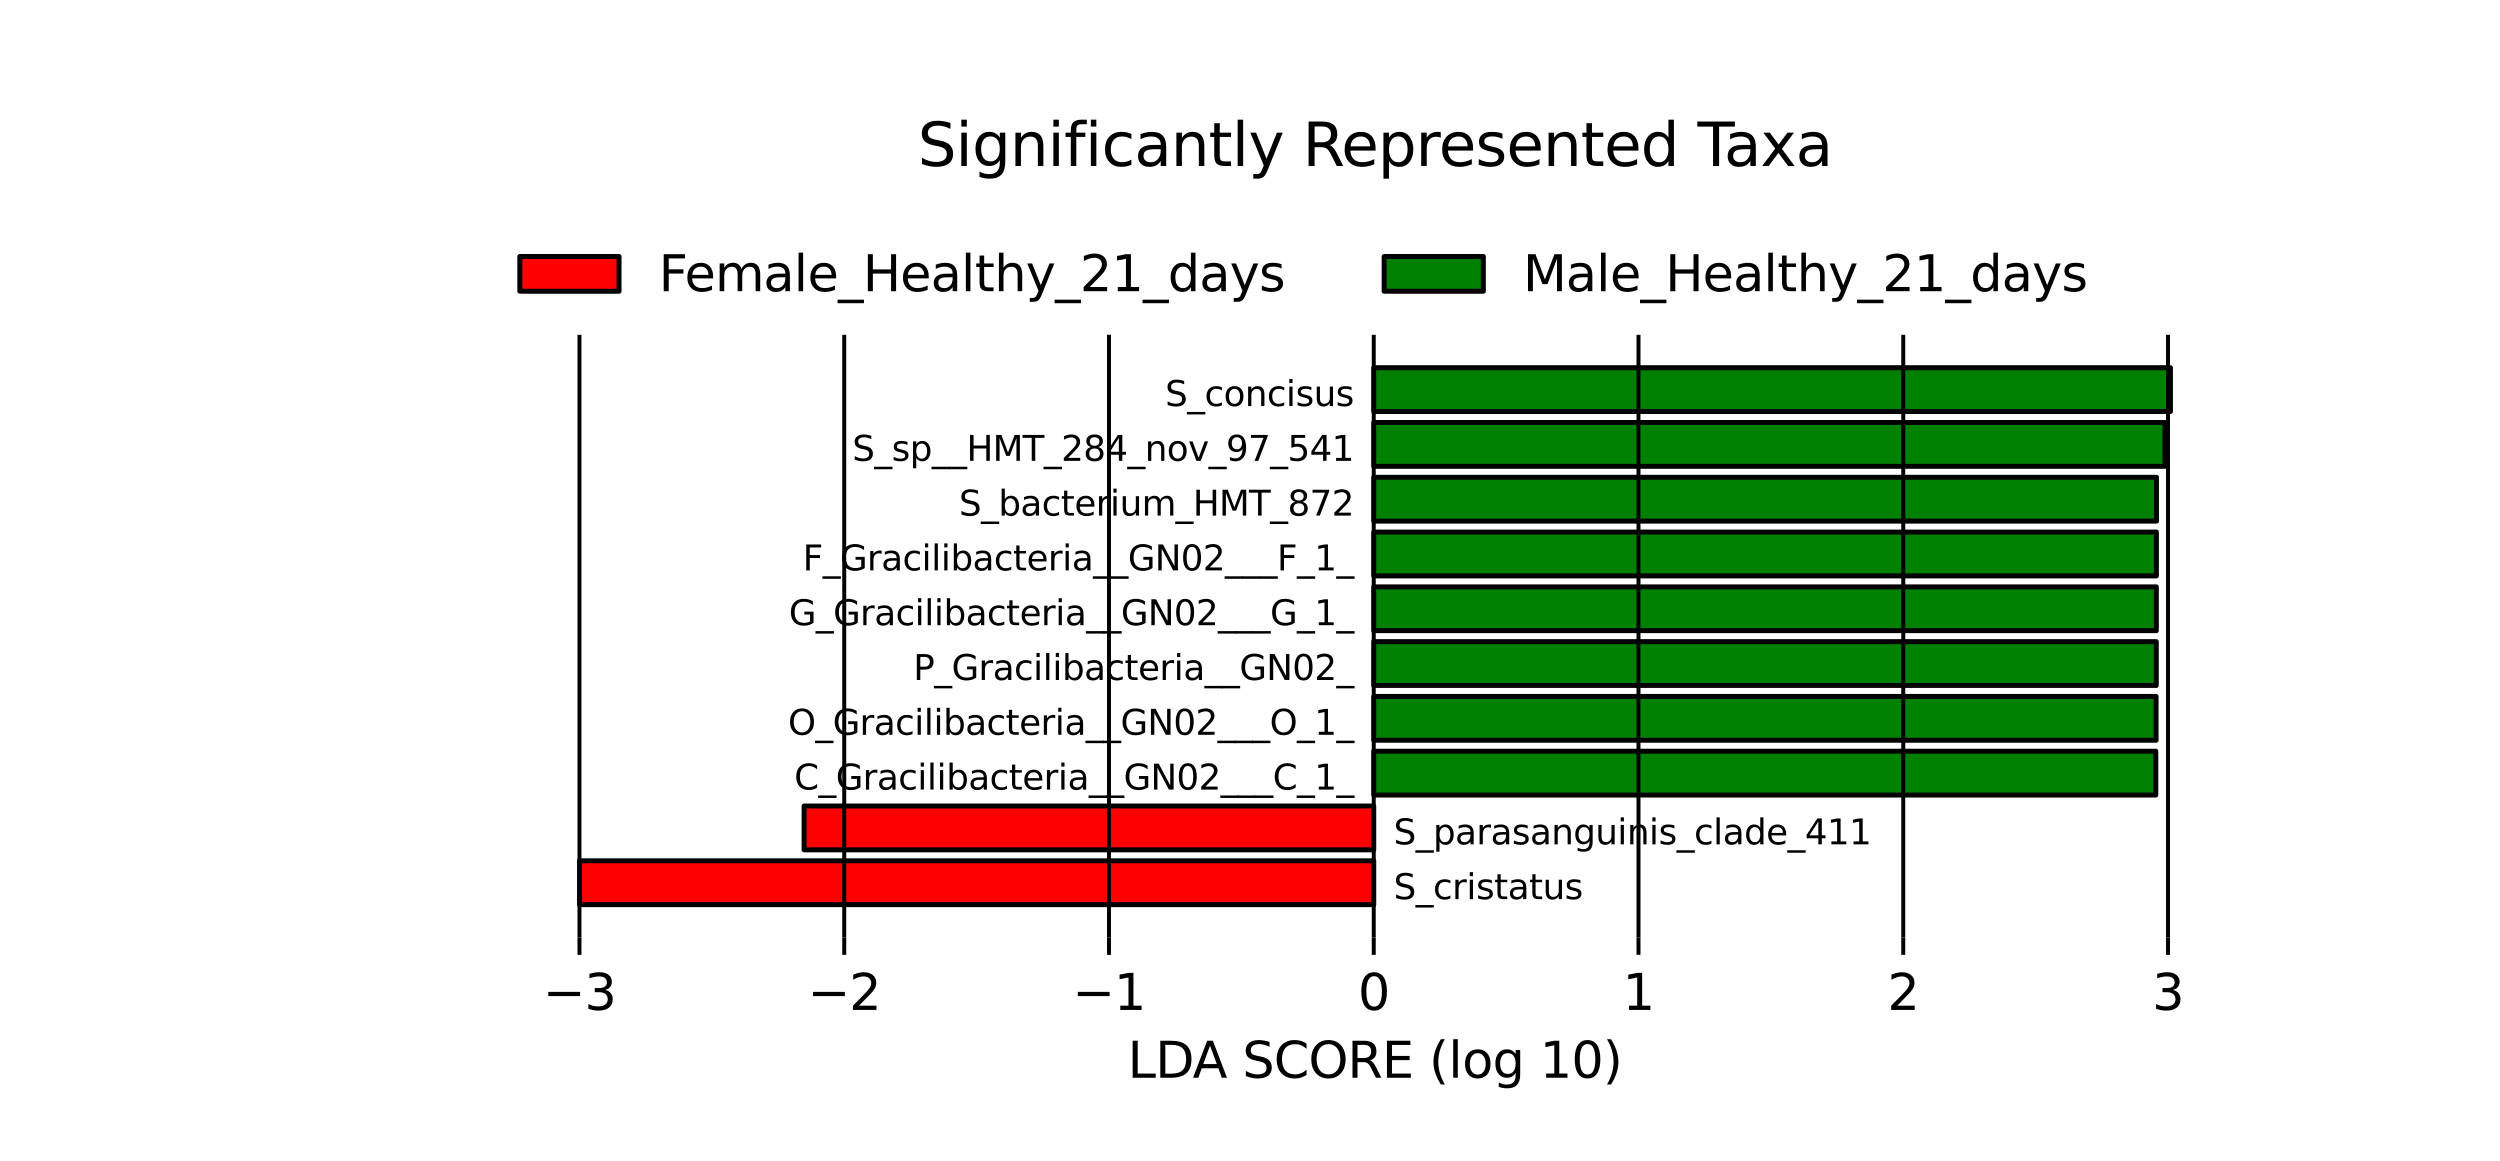 <?xml version="1.0" encoding="utf-8" standalone="no"?>
<!DOCTYPE svg PUBLIC "-//W3C//DTD SVG 1.1//EN"
  "http://www.w3.org/Graphics/SVG/1.1/DTD/svg11.dtd">
<svg xmlns:xlink="http://www.w3.org/1999/xlink" width="504pt" height="234pt" viewBox="0 0 504 234" xmlns="http://www.w3.org/2000/svg" version="1.1">
 <defs>
  <style type="text/css">*{stroke-linejoin: round; stroke-linecap: butt}</style>
 </defs>
 <g id="figure_1">
  <g id="patch_1">
   <path d="M 0 234 
L 504 234 
L 504 0 
L 0 0 
z
" style="fill: #ffffff"/>
  </g>
  <g id="axes_1">
   <g id="patch_2">
    <path d="M 276.947 182.373 
L 116.836 182.373 
L 116.836 173.536 
L 276.947 173.536 
z
" clip-path="url(#pf414621452)" style="fill: #ff0000; stroke: #000000; stroke-linejoin: miter"/>
   </g>
   <g id="patch_3">
    <path d="M 276.947 171.327 
L 162.106 171.327 
L 162.106 162.491 
L 276.947 162.491 
z
" clip-path="url(#pf414621452)" style="fill: #ff0000; stroke: #000000; stroke-linejoin: miter"/>
   </g>
   <g id="patch_4">
    <path d="M 276.947 160.282 
L 434.612 160.282 
L 434.612 151.445 
L 276.947 151.445 
z
" clip-path="url(#pf414621452)" style="fill: #008000; stroke: #000000; stroke-linejoin: miter"/>
   </g>
   <g id="patch_5">
    <path d="M 276.947 149.236 
L 434.666 149.236 
L 434.666 140.4 
L 276.947 140.4 
z
" clip-path="url(#pf414621452)" style="fill: #008000; stroke: #000000; stroke-linejoin: miter"/>
   </g>
   <g id="patch_6">
    <path d="M 276.947 138.191 
L 434.705 138.191 
L 434.705 129.355 
L 276.947 129.355 
z
" clip-path="url(#pf414621452)" style="fill: #008000; stroke: #000000; stroke-linejoin: miter"/>
   </g>
   <g id="patch_7">
    <path d="M 276.947 127.145 
L 434.714 127.145 
L 434.714 118.309 
L 276.947 118.309 
z
" clip-path="url(#pf414621452)" style="fill: #008000; stroke: #000000; stroke-linejoin: miter"/>
   </g>
   <g id="patch_8">
    <path d="M 276.947 116.1 
L 434.733 116.1 
L 434.733 107.264 
L 276.947 107.264 
z
" clip-path="url(#pf414621452)" style="fill: #008000; stroke: #000000; stroke-linejoin: miter"/>
   </g>
   <g id="patch_9">
    <path d="M 276.947 105.055 
L 434.749 105.055 
L 434.749 96.218 
L 276.947 96.218 
z
" clip-path="url(#pf414621452)" style="fill: #008000; stroke: #000000; stroke-linejoin: miter"/>
   </g>
   <g id="patch_10">
    <path d="M 276.947 94.009 
L 436.458 94.009 
L 436.458 85.173 
L 276.947 85.173 
z
" clip-path="url(#pf414621452)" style="fill: #008000; stroke: #000000; stroke-linejoin: miter"/>
   </g>
   <g id="patch_11">
    <path d="M 276.947 82.964 
L 437.564 82.964 
L 437.564 74.127 
L 276.947 74.127 
z
" clip-path="url(#pf414621452)" style="fill: #008000; stroke: #000000; stroke-linejoin: miter"/>
   </g>
   <g id="matplotlib.axis_1">
    <g id="xtick_1">
     <g id="line2d_1">
      <path d="M 116.823 189 
L 116.823 67.5 
" clip-path="url(#pf414621452)" style="fill: none; stroke: #000000; stroke-width: 0.8; stroke-linecap: square"/>
     </g>
     <g id="line2d_2">
      <defs>
       <path id="mece5813547" d="M 0 0 
L 0 3.5 
" style="stroke: #000000; stroke-width: 0.8"/>
      </defs>
      <g>
       <use xlink:href="#mece5813547" x="116.823" y="189" style="stroke: #000000; stroke-width: 0.8"/>
      </g>
     </g>
     <g id="text_1">
      <!-- −3 -->
      <g transform="translate(109.452 203.598) scale(0.1 -0.1)">
       <defs>
        <path id="DejaVuSans-2212" d="M 678 2272 
L 4684 2272 
L 4684 1741 
L 678 1741 
L 678 2272 
z
" transform="scale(0.016)"/>
        <path id="DejaVuSans-33" d="M 2597 2516 
Q 3050 2419 3304 2112 
Q 3559 1806 3559 1356 
Q 3559 666 3084 287 
Q 2609 -91 1734 -91 
Q 1441 -91 1130 -33 
Q 819 25 488 141 
L 488 750 
Q 750 597 1062 519 
Q 1375 441 1716 441 
Q 2309 441 2620 675 
Q 2931 909 2931 1356 
Q 2931 1769 2642 2001 
Q 2353 2234 1838 2234 
L 1294 2234 
L 1294 2753 
L 1863 2753 
Q 2328 2753 2575 2939 
Q 2822 3125 2822 3475 
Q 2822 3834 2567 4026 
Q 2313 4219 1838 4219 
Q 1578 4219 1281 4162 
Q 984 4106 628 3988 
L 628 4550 
Q 988 4650 1302 4700 
Q 1616 4750 1894 4750 
Q 2613 4750 3031 4423 
Q 3450 4097 3450 3541 
Q 3450 3153 3228 2886 
Q 3006 2619 2597 2516 
z
" transform="scale(0.016)"/>
       </defs>
       <use xlink:href="#DejaVuSans-2212"/>
       <use xlink:href="#DejaVuSans-33" transform="translate(83.789 0)"/>
      </g>
     </g>
    </g>
    <g id="xtick_2">
     <g id="line2d_3">
      <path d="M 170.198 189 
L 170.198 67.5 
" clip-path="url(#pf414621452)" style="fill: none; stroke: #000000; stroke-width: 0.8; stroke-linecap: square"/>
     </g>
     <g id="line2d_4">
      <g>
       <use xlink:href="#mece5813547" x="170.198" y="189" style="stroke: #000000; stroke-width: 0.8"/>
      </g>
     </g>
     <g id="text_2">
      <!-- −2 -->
      <g transform="translate(162.827 203.598) scale(0.1 -0.1)">
       <defs>
        <path id="DejaVuSans-32" d="M 1228 531 
L 3431 531 
L 3431 0 
L 469 0 
L 469 531 
Q 828 903 1448 1529 
Q 2069 2156 2228 2338 
Q 2531 2678 2651 2914 
Q 2772 3150 2772 3378 
Q 2772 3750 2511 3984 
Q 2250 4219 1831 4219 
Q 1534 4219 1204 4116 
Q 875 4013 500 3803 
L 500 4441 
Q 881 4594 1212 4672 
Q 1544 4750 1819 4750 
Q 2544 4750 2975 4387 
Q 3406 4025 3406 3419 
Q 3406 3131 3298 2873 
Q 3191 2616 2906 2266 
Q 2828 2175 2409 1742 
Q 1991 1309 1228 531 
z
" transform="scale(0.016)"/>
       </defs>
       <use xlink:href="#DejaVuSans-2212"/>
       <use xlink:href="#DejaVuSans-32" transform="translate(83.789 0)"/>
      </g>
     </g>
    </g>
    <g id="xtick_3">
     <g id="line2d_5">
      <path d="M 223.572 189 
L 223.572 67.5 
" clip-path="url(#pf414621452)" style="fill: none; stroke: #000000; stroke-width: 0.8; stroke-linecap: square"/>
     </g>
     <g id="line2d_6">
      <g>
       <use xlink:href="#mece5813547" x="223.572" y="189" style="stroke: #000000; stroke-width: 0.8"/>
      </g>
     </g>
     <g id="text_3">
      <!-- −1 -->
      <g transform="translate(216.201 203.598) scale(0.1 -0.1)">
       <defs>
        <path id="DejaVuSans-31" d="M 794 531 
L 1825 531 
L 1825 4091 
L 703 3866 
L 703 4441 
L 1819 4666 
L 2450 4666 
L 2450 531 
L 3481 531 
L 3481 0 
L 794 0 
L 794 531 
z
" transform="scale(0.016)"/>
       </defs>
       <use xlink:href="#DejaVuSans-2212"/>
       <use xlink:href="#DejaVuSans-31" transform="translate(83.789 0)"/>
      </g>
     </g>
    </g>
    <g id="xtick_4">
     <g id="line2d_7">
      <path d="M 276.947 189 
L 276.947 67.5 
" clip-path="url(#pf414621452)" style="fill: none; stroke: #000000; stroke-width: 0.8; stroke-linecap: square"/>
     </g>
     <g id="line2d_8">
      <g>
       <use xlink:href="#mece5813547" x="276.947" y="189" style="stroke: #000000; stroke-width: 0.8"/>
      </g>
     </g>
     <g id="text_4">
      <!-- 0 -->
      <g transform="translate(273.765 203.598) scale(0.1 -0.1)">
       <defs>
        <path id="DejaVuSans-30" d="M 2034 4250 
Q 1547 4250 1301 3770 
Q 1056 3291 1056 2328 
Q 1056 1369 1301 889 
Q 1547 409 2034 409 
Q 2525 409 2770 889 
Q 3016 1369 3016 2328 
Q 3016 3291 2770 3770 
Q 2525 4250 2034 4250 
z
M 2034 4750 
Q 2819 4750 3233 4129 
Q 3647 3509 3647 2328 
Q 3647 1150 3233 529 
Q 2819 -91 2034 -91 
Q 1250 -91 836 529 
Q 422 1150 422 2328 
Q 422 3509 836 4129 
Q 1250 4750 2034 4750 
z
" transform="scale(0.016)"/>
       </defs>
       <use xlink:href="#DejaVuSans-30"/>
      </g>
     </g>
    </g>
    <g id="xtick_5">
     <g id="line2d_9">
      <path d="M 330.321 189 
L 330.321 67.5 
" clip-path="url(#pf414621452)" style="fill: none; stroke: #000000; stroke-width: 0.8; stroke-linecap: square"/>
     </g>
     <g id="line2d_10">
      <g>
       <use xlink:href="#mece5813547" x="330.321" y="189" style="stroke: #000000; stroke-width: 0.8"/>
      </g>
     </g>
     <g id="text_5">
      <!-- 1 -->
      <g transform="translate(327.14 203.598) scale(0.1 -0.1)">
       <use xlink:href="#DejaVuSans-31"/>
      </g>
     </g>
    </g>
    <g id="xtick_6">
     <g id="line2d_11">
      <path d="M 383.696 189 
L 383.696 67.5 
" clip-path="url(#pf414621452)" style="fill: none; stroke: #000000; stroke-width: 0.8; stroke-linecap: square"/>
     </g>
     <g id="line2d_12">
      <g>
       <use xlink:href="#mece5813547" x="383.696" y="189" style="stroke: #000000; stroke-width: 0.8"/>
      </g>
     </g>
     <g id="text_6">
      <!-- 2 -->
      <g transform="translate(380.515 203.598) scale(0.1 -0.1)">
       <use xlink:href="#DejaVuSans-32"/>
      </g>
     </g>
    </g>
    <g id="xtick_7">
     <g id="line2d_13">
      <path d="M 437.07 189 
L 437.07 67.5 
" clip-path="url(#pf414621452)" style="fill: none; stroke: #000000; stroke-width: 0.8; stroke-linecap: square"/>
     </g>
     <g id="line2d_14">
      <g>
       <use xlink:href="#mece5813547" x="437.07" y="189" style="stroke: #000000; stroke-width: 0.8"/>
      </g>
     </g>
     <g id="text_7">
      <!-- 3 -->
      <g transform="translate(433.889 203.598) scale(0.1 -0.1)">
       <use xlink:href="#DejaVuSans-33"/>
      </g>
     </g>
    </g>
    <g id="text_8">
     <!-- LDA SCORE (log 10) -->
     <g transform="translate(227.342 217.277) scale(0.1 -0.1)">
      <defs>
       <path id="DejaVuSans-4c" d="M 628 4666 
L 1259 4666 
L 1259 531 
L 3531 531 
L 3531 0 
L 628 0 
L 628 4666 
z
" transform="scale(0.016)"/>
       <path id="DejaVuSans-44" d="M 1259 4147 
L 1259 519 
L 2022 519 
Q 2988 519 3436 956 
Q 3884 1394 3884 2338 
Q 3884 3275 3436 3711 
Q 2988 4147 2022 4147 
L 1259 4147 
z
M 628 4666 
L 1925 4666 
Q 3281 4666 3915 4102 
Q 4550 3538 4550 2338 
Q 4550 1131 3912 565 
Q 3275 0 1925 0 
L 628 0 
L 628 4666 
z
" transform="scale(0.016)"/>
       <path id="DejaVuSans-41" d="M 2188 4044 
L 1331 1722 
L 3047 1722 
L 2188 4044 
z
M 1831 4666 
L 2547 4666 
L 4325 0 
L 3669 0 
L 3244 1197 
L 1141 1197 
L 716 0 
L 50 0 
L 1831 4666 
z
" transform="scale(0.016)"/>
       <path id="DejaVuSans-20" transform="scale(0.016)"/>
       <path id="DejaVuSans-53" d="M 3425 4513 
L 3425 3897 
Q 3066 4069 2747 4153 
Q 2428 4238 2131 4238 
Q 1616 4238 1336 4038 
Q 1056 3838 1056 3469 
Q 1056 3159 1242 3001 
Q 1428 2844 1947 2747 
L 2328 2669 
Q 3034 2534 3370 2195 
Q 3706 1856 3706 1288 
Q 3706 609 3251 259 
Q 2797 -91 1919 -91 
Q 1588 -91 1214 -16 
Q 841 59 441 206 
L 441 856 
Q 825 641 1194 531 
Q 1563 422 1919 422 
Q 2459 422 2753 634 
Q 3047 847 3047 1241 
Q 3047 1584 2836 1778 
Q 2625 1972 2144 2069 
L 1759 2144 
Q 1053 2284 737 2584 
Q 422 2884 422 3419 
Q 422 4038 858 4394 
Q 1294 4750 2059 4750 
Q 2388 4750 2728 4690 
Q 3069 4631 3425 4513 
z
" transform="scale(0.016)"/>
       <path id="DejaVuSans-43" d="M 4122 4306 
L 4122 3641 
Q 3803 3938 3442 4084 
Q 3081 4231 2675 4231 
Q 1875 4231 1450 3742 
Q 1025 3253 1025 2328 
Q 1025 1406 1450 917 
Q 1875 428 2675 428 
Q 3081 428 3442 575 
Q 3803 722 4122 1019 
L 4122 359 
Q 3791 134 3420 21 
Q 3050 -91 2638 -91 
Q 1578 -91 968 557 
Q 359 1206 359 2328 
Q 359 3453 968 4101 
Q 1578 4750 2638 4750 
Q 3056 4750 3426 4639 
Q 3797 4528 4122 4306 
z
" transform="scale(0.016)"/>
       <path id="DejaVuSans-4f" d="M 2522 4238 
Q 1834 4238 1429 3725 
Q 1025 3213 1025 2328 
Q 1025 1447 1429 934 
Q 1834 422 2522 422 
Q 3209 422 3611 934 
Q 4013 1447 4013 2328 
Q 4013 3213 3611 3725 
Q 3209 4238 2522 4238 
z
M 2522 4750 
Q 3503 4750 4090 4092 
Q 4678 3434 4678 2328 
Q 4678 1225 4090 567 
Q 3503 -91 2522 -91 
Q 1538 -91 948 565 
Q 359 1222 359 2328 
Q 359 3434 948 4092 
Q 1538 4750 2522 4750 
z
" transform="scale(0.016)"/>
       <path id="DejaVuSans-52" d="M 2841 2188 
Q 3044 2119 3236 1894 
Q 3428 1669 3622 1275 
L 4263 0 
L 3584 0 
L 2988 1197 
Q 2756 1666 2539 1819 
Q 2322 1972 1947 1972 
L 1259 1972 
L 1259 0 
L 628 0 
L 628 4666 
L 2053 4666 
Q 2853 4666 3247 4331 
Q 3641 3997 3641 3322 
Q 3641 2881 3436 2590 
Q 3231 2300 2841 2188 
z
M 1259 4147 
L 1259 2491 
L 2053 2491 
Q 2509 2491 2742 2702 
Q 2975 2913 2975 3322 
Q 2975 3731 2742 3939 
Q 2509 4147 2053 4147 
L 1259 4147 
z
" transform="scale(0.016)"/>
       <path id="DejaVuSans-45" d="M 628 4666 
L 3578 4666 
L 3578 4134 
L 1259 4134 
L 1259 2753 
L 3481 2753 
L 3481 2222 
L 1259 2222 
L 1259 531 
L 3634 531 
L 3634 0 
L 628 0 
L 628 4666 
z
" transform="scale(0.016)"/>
       <path id="DejaVuSans-28" d="M 1984 4856 
Q 1566 4138 1362 3434 
Q 1159 2731 1159 2009 
Q 1159 1288 1364 580 
Q 1569 -128 1984 -844 
L 1484 -844 
Q 1016 -109 783 600 
Q 550 1309 550 2009 
Q 550 2706 781 3412 
Q 1013 4119 1484 4856 
L 1984 4856 
z
" transform="scale(0.016)"/>
       <path id="DejaVuSans-6c" d="M 603 4863 
L 1178 4863 
L 1178 0 
L 603 0 
L 603 4863 
z
" transform="scale(0.016)"/>
       <path id="DejaVuSans-6f" d="M 1959 3097 
Q 1497 3097 1228 2736 
Q 959 2375 959 1747 
Q 959 1119 1226 758 
Q 1494 397 1959 397 
Q 2419 397 2687 759 
Q 2956 1122 2956 1747 
Q 2956 2369 2687 2733 
Q 2419 3097 1959 3097 
z
M 1959 3584 
Q 2709 3584 3137 3096 
Q 3566 2609 3566 1747 
Q 3566 888 3137 398 
Q 2709 -91 1959 -91 
Q 1206 -91 779 398 
Q 353 888 353 1747 
Q 353 2609 779 3096 
Q 1206 3584 1959 3584 
z
" transform="scale(0.016)"/>
       <path id="DejaVuSans-67" d="M 2906 1791 
Q 2906 2416 2648 2759 
Q 2391 3103 1925 3103 
Q 1463 3103 1205 2759 
Q 947 2416 947 1791 
Q 947 1169 1205 825 
Q 1463 481 1925 481 
Q 2391 481 2648 825 
Q 2906 1169 2906 1791 
z
M 3481 434 
Q 3481 -459 3084 -895 
Q 2688 -1331 1869 -1331 
Q 1566 -1331 1297 -1286 
Q 1028 -1241 775 -1147 
L 775 -588 
Q 1028 -725 1275 -790 
Q 1522 -856 1778 -856 
Q 2344 -856 2625 -561 
Q 2906 -266 2906 331 
L 2906 616 
Q 2728 306 2450 153 
Q 2172 0 1784 0 
Q 1141 0 747 490 
Q 353 981 353 1791 
Q 353 2603 747 3093 
Q 1141 3584 1784 3584 
Q 2172 3584 2450 3431 
Q 2728 3278 2906 2969 
L 2906 3500 
L 3481 3500 
L 3481 434 
z
" transform="scale(0.016)"/>
       <path id="DejaVuSans-29" d="M 513 4856 
L 1013 4856 
Q 1481 4119 1714 3412 
Q 1947 2706 1947 2009 
Q 1947 1309 1714 600 
Q 1481 -109 1013 -844 
L 513 -844 
Q 928 -128 1133 580 
Q 1338 1288 1338 2009 
Q 1338 2731 1133 3434 
Q 928 4138 513 4856 
z
" transform="scale(0.016)"/>
      </defs>
      <use xlink:href="#DejaVuSans-4c"/>
      <use xlink:href="#DejaVuSans-44" transform="translate(55.713 0)"/>
      <use xlink:href="#DejaVuSans-41" transform="translate(130.965 0)"/>
      <use xlink:href="#DejaVuSans-20" transform="translate(199.373 0)"/>
      <use xlink:href="#DejaVuSans-53" transform="translate(231.16 0)"/>
      <use xlink:href="#DejaVuSans-43" transform="translate(294.637 0)"/>
      <use xlink:href="#DejaVuSans-4f" transform="translate(364.461 0)"/>
      <use xlink:href="#DejaVuSans-52" transform="translate(443.172 0)"/>
      <use xlink:href="#DejaVuSans-45" transform="translate(512.654 0)"/>
      <use xlink:href="#DejaVuSans-20" transform="translate(575.838 0)"/>
      <use xlink:href="#DejaVuSans-28" transform="translate(607.625 0)"/>
      <use xlink:href="#DejaVuSans-6c" transform="translate(646.639 0)"/>
      <use xlink:href="#DejaVuSans-6f" transform="translate(674.422 0)"/>
      <use xlink:href="#DejaVuSans-67" transform="translate(735.604 0)"/>
      <use xlink:href="#DejaVuSans-20" transform="translate(799.08 0)"/>
      <use xlink:href="#DejaVuSans-31" transform="translate(830.867 0)"/>
      <use xlink:href="#DejaVuSans-30" transform="translate(894.49 0)"/>
      <use xlink:href="#DejaVuSans-29" transform="translate(958.113 0)"/>
     </g>
    </g>
   </g>
   <g id="matplotlib.axis_2"/>
   <g id="text_9">
    <!-- S_cristatus -->
    <g transform="translate(280.962 181.268) scale(0.07 -0.07)">
     <defs>
      <path id="DejaVuSans-5f" d="M 3263 -1063 
L 3263 -1509 
L -63 -1509 
L -63 -1063 
L 3263 -1063 
z
" transform="scale(0.016)"/>
      <path id="DejaVuSans-63" d="M 3122 3366 
L 3122 2828 
Q 2878 2963 2633 3030 
Q 2388 3097 2138 3097 
Q 1578 3097 1268 2742 
Q 959 2388 959 1747 
Q 959 1106 1268 751 
Q 1578 397 2138 397 
Q 2388 397 2633 464 
Q 2878 531 3122 666 
L 3122 134 
Q 2881 22 2623 -34 
Q 2366 -91 2075 -91 
Q 1284 -91 818 406 
Q 353 903 353 1747 
Q 353 2603 823 3093 
Q 1294 3584 2113 3584 
Q 2378 3584 2631 3529 
Q 2884 3475 3122 3366 
z
" transform="scale(0.016)"/>
      <path id="DejaVuSans-72" d="M 2631 2963 
Q 2534 3019 2420 3045 
Q 2306 3072 2169 3072 
Q 1681 3072 1420 2755 
Q 1159 2438 1159 1844 
L 1159 0 
L 581 0 
L 581 3500 
L 1159 3500 
L 1159 2956 
Q 1341 3275 1631 3429 
Q 1922 3584 2338 3584 
Q 2397 3584 2469 3576 
Q 2541 3569 2628 3553 
L 2631 2963 
z
" transform="scale(0.016)"/>
      <path id="DejaVuSans-69" d="M 603 3500 
L 1178 3500 
L 1178 0 
L 603 0 
L 603 3500 
z
M 603 4863 
L 1178 4863 
L 1178 4134 
L 603 4134 
L 603 4863 
z
" transform="scale(0.016)"/>
      <path id="DejaVuSans-73" d="M 2834 3397 
L 2834 2853 
Q 2591 2978 2328 3040 
Q 2066 3103 1784 3103 
Q 1356 3103 1142 2972 
Q 928 2841 928 2578 
Q 928 2378 1081 2264 
Q 1234 2150 1697 2047 
L 1894 2003 
Q 2506 1872 2764 1633 
Q 3022 1394 3022 966 
Q 3022 478 2636 193 
Q 2250 -91 1575 -91 
Q 1294 -91 989 -36 
Q 684 19 347 128 
L 347 722 
Q 666 556 975 473 
Q 1284 391 1588 391 
Q 1994 391 2212 530 
Q 2431 669 2431 922 
Q 2431 1156 2273 1281 
Q 2116 1406 1581 1522 
L 1381 1569 
Q 847 1681 609 1914 
Q 372 2147 372 2553 
Q 372 3047 722 3315 
Q 1072 3584 1716 3584 
Q 2034 3584 2315 3537 
Q 2597 3491 2834 3397 
z
" transform="scale(0.016)"/>
      <path id="DejaVuSans-74" d="M 1172 4494 
L 1172 3500 
L 2356 3500 
L 2356 3053 
L 1172 3053 
L 1172 1153 
Q 1172 725 1289 603 
Q 1406 481 1766 481 
L 2356 481 
L 2356 0 
L 1766 0 
Q 1100 0 847 248 
Q 594 497 594 1153 
L 594 3053 
L 172 3053 
L 172 3500 
L 594 3500 
L 594 4494 
L 1172 4494 
z
" transform="scale(0.016)"/>
      <path id="DejaVuSans-61" d="M 2194 1759 
Q 1497 1759 1228 1600 
Q 959 1441 959 1056 
Q 959 750 1161 570 
Q 1363 391 1709 391 
Q 2188 391 2477 730 
Q 2766 1069 2766 1631 
L 2766 1759 
L 2194 1759 
z
M 3341 1997 
L 3341 0 
L 2766 0 
L 2766 531 
Q 2569 213 2275 61 
Q 1981 -91 1556 -91 
Q 1019 -91 701 211 
Q 384 513 384 1019 
Q 384 1609 779 1909 
Q 1175 2209 1959 2209 
L 2766 2209 
L 2766 2266 
Q 2766 2663 2505 2880 
Q 2244 3097 1772 3097 
Q 1472 3097 1187 3025 
Q 903 2953 641 2809 
L 641 3341 
Q 956 3463 1253 3523 
Q 1550 3584 1831 3584 
Q 2591 3584 2966 3190 
Q 3341 2797 3341 1997 
z
" transform="scale(0.016)"/>
      <path id="DejaVuSans-75" d="M 544 1381 
L 544 3500 
L 1119 3500 
L 1119 1403 
Q 1119 906 1312 657 
Q 1506 409 1894 409 
Q 2359 409 2629 706 
Q 2900 1003 2900 1516 
L 2900 3500 
L 3475 3500 
L 3475 0 
L 2900 0 
L 2900 538 
Q 2691 219 2414 64 
Q 2138 -91 1772 -91 
Q 1169 -91 856 284 
Q 544 659 544 1381 
z
M 1991 3584 
L 1991 3584 
z
" transform="scale(0.016)"/>
     </defs>
     <use xlink:href="#DejaVuSans-53"/>
     <use xlink:href="#DejaVuSans-5f" transform="translate(63.477 0)"/>
     <use xlink:href="#DejaVuSans-63" transform="translate(113.477 0)"/>
     <use xlink:href="#DejaVuSans-72" transform="translate(168.457 0)"/>
     <use xlink:href="#DejaVuSans-69" transform="translate(209.57 0)"/>
     <use xlink:href="#DejaVuSans-73" transform="translate(237.354 0)"/>
     <use xlink:href="#DejaVuSans-74" transform="translate(289.453 0)"/>
     <use xlink:href="#DejaVuSans-61" transform="translate(328.662 0)"/>
     <use xlink:href="#DejaVuSans-74" transform="translate(389.941 0)"/>
     <use xlink:href="#DejaVuSans-75" transform="translate(429.15 0)"/>
     <use xlink:href="#DejaVuSans-73" transform="translate(492.529 0)"/>
    </g>
   </g>
   <g id="text_10">
    <!-- S_parasanguinis_clade_411 -->
    <g transform="translate(280.962 170.223) scale(0.07 -0.07)">
     <defs>
      <path id="DejaVuSans-70" d="M 1159 525 
L 1159 -1331 
L 581 -1331 
L 581 3500 
L 1159 3500 
L 1159 2969 
Q 1341 3281 1617 3432 
Q 1894 3584 2278 3584 
Q 2916 3584 3314 3078 
Q 3713 2572 3713 1747 
Q 3713 922 3314 415 
Q 2916 -91 2278 -91 
Q 1894 -91 1617 61 
Q 1341 213 1159 525 
z
M 3116 1747 
Q 3116 2381 2855 2742 
Q 2594 3103 2138 3103 
Q 1681 3103 1420 2742 
Q 1159 2381 1159 1747 
Q 1159 1113 1420 752 
Q 1681 391 2138 391 
Q 2594 391 2855 752 
Q 3116 1113 3116 1747 
z
" transform="scale(0.016)"/>
      <path id="DejaVuSans-6e" d="M 3513 2113 
L 3513 0 
L 2938 0 
L 2938 2094 
Q 2938 2591 2744 2837 
Q 2550 3084 2163 3084 
Q 1697 3084 1428 2787 
Q 1159 2491 1159 1978 
L 1159 0 
L 581 0 
L 581 3500 
L 1159 3500 
L 1159 2956 
Q 1366 3272 1645 3428 
Q 1925 3584 2291 3584 
Q 2894 3584 3203 3211 
Q 3513 2838 3513 2113 
z
" transform="scale(0.016)"/>
      <path id="DejaVuSans-64" d="M 2906 2969 
L 2906 4863 
L 3481 4863 
L 3481 0 
L 2906 0 
L 2906 525 
Q 2725 213 2448 61 
Q 2172 -91 1784 -91 
Q 1150 -91 751 415 
Q 353 922 353 1747 
Q 353 2572 751 3078 
Q 1150 3584 1784 3584 
Q 2172 3584 2448 3432 
Q 2725 3281 2906 2969 
z
M 947 1747 
Q 947 1113 1208 752 
Q 1469 391 1925 391 
Q 2381 391 2643 752 
Q 2906 1113 2906 1747 
Q 2906 2381 2643 2742 
Q 2381 3103 1925 3103 
Q 1469 3103 1208 2742 
Q 947 2381 947 1747 
z
" transform="scale(0.016)"/>
      <path id="DejaVuSans-65" d="M 3597 1894 
L 3597 1613 
L 953 1613 
Q 991 1019 1311 708 
Q 1631 397 2203 397 
Q 2534 397 2845 478 
Q 3156 559 3463 722 
L 3463 178 
Q 3153 47 2828 -22 
Q 2503 -91 2169 -91 
Q 1331 -91 842 396 
Q 353 884 353 1716 
Q 353 2575 817 3079 
Q 1281 3584 2069 3584 
Q 2775 3584 3186 3129 
Q 3597 2675 3597 1894 
z
M 3022 2063 
Q 3016 2534 2758 2815 
Q 2500 3097 2075 3097 
Q 1594 3097 1305 2825 
Q 1016 2553 972 2059 
L 3022 2063 
z
" transform="scale(0.016)"/>
      <path id="DejaVuSans-34" d="M 2419 4116 
L 825 1625 
L 2419 1625 
L 2419 4116 
z
M 2253 4666 
L 3047 4666 
L 3047 1625 
L 3713 1625 
L 3713 1100 
L 3047 1100 
L 3047 0 
L 2419 0 
L 2419 1100 
L 313 1100 
L 313 1709 
L 2253 4666 
z
" transform="scale(0.016)"/>
     </defs>
     <use xlink:href="#DejaVuSans-53"/>
     <use xlink:href="#DejaVuSans-5f" transform="translate(63.477 0)"/>
     <use xlink:href="#DejaVuSans-70" transform="translate(113.477 0)"/>
     <use xlink:href="#DejaVuSans-61" transform="translate(176.953 0)"/>
     <use xlink:href="#DejaVuSans-72" transform="translate(238.232 0)"/>
     <use xlink:href="#DejaVuSans-61" transform="translate(279.346 0)"/>
     <use xlink:href="#DejaVuSans-73" transform="translate(340.625 0)"/>
     <use xlink:href="#DejaVuSans-61" transform="translate(392.725 0)"/>
     <use xlink:href="#DejaVuSans-6e" transform="translate(454.004 0)"/>
     <use xlink:href="#DejaVuSans-67" transform="translate(517.383 0)"/>
     <use xlink:href="#DejaVuSans-75" transform="translate(580.859 0)"/>
     <use xlink:href="#DejaVuSans-69" transform="translate(644.238 0)"/>
     <use xlink:href="#DejaVuSans-6e" transform="translate(672.021 0)"/>
     <use xlink:href="#DejaVuSans-69" transform="translate(735.4 0)"/>
     <use xlink:href="#DejaVuSans-73" transform="translate(763.184 0)"/>
     <use xlink:href="#DejaVuSans-5f" transform="translate(815.283 0)"/>
     <use xlink:href="#DejaVuSans-63" transform="translate(865.283 0)"/>
     <use xlink:href="#DejaVuSans-6c" transform="translate(920.264 0)"/>
     <use xlink:href="#DejaVuSans-61" transform="translate(948.047 0)"/>
     <use xlink:href="#DejaVuSans-64" transform="translate(1009.326 0)"/>
     <use xlink:href="#DejaVuSans-65" transform="translate(1072.803 0)"/>
     <use xlink:href="#DejaVuSans-5f" transform="translate(1134.326 0)"/>
     <use xlink:href="#DejaVuSans-34" transform="translate(1184.326 0)"/>
     <use xlink:href="#DejaVuSans-31" transform="translate(1247.949 0)"/>
     <use xlink:href="#DejaVuSans-31" transform="translate(1311.572 0)"/>
    </g>
   </g>
   <g id="text_11">
    <!-- C_Gracilibacteria__GN02___C_1_ -->
    <g transform="translate(160.113 159.177) scale(0.07 -0.07)">
     <defs>
      <path id="DejaVuSans-47" d="M 3809 666 
L 3809 1919 
L 2778 1919 
L 2778 2438 
L 4434 2438 
L 4434 434 
Q 4069 175 3628 42 
Q 3188 -91 2688 -91 
Q 1594 -91 976 548 
Q 359 1188 359 2328 
Q 359 3472 976 4111 
Q 1594 4750 2688 4750 
Q 3144 4750 3555 4637 
Q 3966 4525 4313 4306 
L 4313 3634 
Q 3963 3931 3569 4081 
Q 3175 4231 2741 4231 
Q 1884 4231 1454 3753 
Q 1025 3275 1025 2328 
Q 1025 1384 1454 906 
Q 1884 428 2741 428 
Q 3075 428 3337 486 
Q 3600 544 3809 666 
z
" transform="scale(0.016)"/>
      <path id="DejaVuSans-62" d="M 3116 1747 
Q 3116 2381 2855 2742 
Q 2594 3103 2138 3103 
Q 1681 3103 1420 2742 
Q 1159 2381 1159 1747 
Q 1159 1113 1420 752 
Q 1681 391 2138 391 
Q 2594 391 2855 752 
Q 3116 1113 3116 1747 
z
M 1159 2969 
Q 1341 3281 1617 3432 
Q 1894 3584 2278 3584 
Q 2916 3584 3314 3078 
Q 3713 2572 3713 1747 
Q 3713 922 3314 415 
Q 2916 -91 2278 -91 
Q 1894 -91 1617 61 
Q 1341 213 1159 525 
L 1159 0 
L 581 0 
L 581 4863 
L 1159 4863 
L 1159 2969 
z
" transform="scale(0.016)"/>
      <path id="DejaVuSans-4e" d="M 628 4666 
L 1478 4666 
L 3547 763 
L 3547 4666 
L 4159 4666 
L 4159 0 
L 3309 0 
L 1241 3903 
L 1241 0 
L 628 0 
L 628 4666 
z
" transform="scale(0.016)"/>
     </defs>
     <use xlink:href="#DejaVuSans-43"/>
     <use xlink:href="#DejaVuSans-5f" transform="translate(69.824 0)"/>
     <use xlink:href="#DejaVuSans-47" transform="translate(119.824 0)"/>
     <use xlink:href="#DejaVuSans-72" transform="translate(197.314 0)"/>
     <use xlink:href="#DejaVuSans-61" transform="translate(238.428 0)"/>
     <use xlink:href="#DejaVuSans-63" transform="translate(299.707 0)"/>
     <use xlink:href="#DejaVuSans-69" transform="translate(354.688 0)"/>
     <use xlink:href="#DejaVuSans-6c" transform="translate(382.471 0)"/>
     <use xlink:href="#DejaVuSans-69" transform="translate(410.254 0)"/>
     <use xlink:href="#DejaVuSans-62" transform="translate(438.037 0)"/>
     <use xlink:href="#DejaVuSans-61" transform="translate(501.514 0)"/>
     <use xlink:href="#DejaVuSans-63" transform="translate(562.793 0)"/>
     <use xlink:href="#DejaVuSans-74" transform="translate(617.773 0)"/>
     <use xlink:href="#DejaVuSans-65" transform="translate(656.982 0)"/>
     <use xlink:href="#DejaVuSans-72" transform="translate(718.506 0)"/>
     <use xlink:href="#DejaVuSans-69" transform="translate(759.619 0)"/>
     <use xlink:href="#DejaVuSans-61" transform="translate(787.402 0)"/>
     <use xlink:href="#DejaVuSans-5f" transform="translate(848.682 0)"/>
     <use xlink:href="#DejaVuSans-5f" transform="translate(898.682 0)"/>
     <use xlink:href="#DejaVuSans-47" transform="translate(948.682 0)"/>
     <use xlink:href="#DejaVuSans-4e" transform="translate(1026.172 0)"/>
     <use xlink:href="#DejaVuSans-30" transform="translate(1100.977 0)"/>
     <use xlink:href="#DejaVuSans-32" transform="translate(1164.6 0)"/>
     <use xlink:href="#DejaVuSans-5f" transform="translate(1228.223 0)"/>
     <use xlink:href="#DejaVuSans-5f" transform="translate(1278.223 0)"/>
     <use xlink:href="#DejaVuSans-5f" transform="translate(1328.223 0)"/>
     <use xlink:href="#DejaVuSans-43" transform="translate(1378.223 0)"/>
     <use xlink:href="#DejaVuSans-5f" transform="translate(1448.047 0)"/>
     <use xlink:href="#DejaVuSans-31" transform="translate(1498.047 0)"/>
     <use xlink:href="#DejaVuSans-5f" transform="translate(1561.67 0)"/>
    </g>
   </g>
   <g id="text_12">
    <!-- O_Gracilibacteria__GN02___O_1_ -->
    <g transform="translate(158.868 148.132) scale(0.07 -0.07)">
     <use xlink:href="#DejaVuSans-4f"/>
     <use xlink:href="#DejaVuSans-5f" transform="translate(78.711 0)"/>
     <use xlink:href="#DejaVuSans-47" transform="translate(128.711 0)"/>
     <use xlink:href="#DejaVuSans-72" transform="translate(206.201 0)"/>
     <use xlink:href="#DejaVuSans-61" transform="translate(247.314 0)"/>
     <use xlink:href="#DejaVuSans-63" transform="translate(308.594 0)"/>
     <use xlink:href="#DejaVuSans-69" transform="translate(363.574 0)"/>
     <use xlink:href="#DejaVuSans-6c" transform="translate(391.357 0)"/>
     <use xlink:href="#DejaVuSans-69" transform="translate(419.141 0)"/>
     <use xlink:href="#DejaVuSans-62" transform="translate(446.924 0)"/>
     <use xlink:href="#DejaVuSans-61" transform="translate(510.4 0)"/>
     <use xlink:href="#DejaVuSans-63" transform="translate(571.68 0)"/>
     <use xlink:href="#DejaVuSans-74" transform="translate(626.66 0)"/>
     <use xlink:href="#DejaVuSans-65" transform="translate(665.869 0)"/>
     <use xlink:href="#DejaVuSans-72" transform="translate(727.393 0)"/>
     <use xlink:href="#DejaVuSans-69" transform="translate(768.506 0)"/>
     <use xlink:href="#DejaVuSans-61" transform="translate(796.289 0)"/>
     <use xlink:href="#DejaVuSans-5f" transform="translate(857.568 0)"/>
     <use xlink:href="#DejaVuSans-5f" transform="translate(907.568 0)"/>
     <use xlink:href="#DejaVuSans-47" transform="translate(957.568 0)"/>
     <use xlink:href="#DejaVuSans-4e" transform="translate(1035.059 0)"/>
     <use xlink:href="#DejaVuSans-30" transform="translate(1109.863 0)"/>
     <use xlink:href="#DejaVuSans-32" transform="translate(1173.486 0)"/>
     <use xlink:href="#DejaVuSans-5f" transform="translate(1237.109 0)"/>
     <use xlink:href="#DejaVuSans-5f" transform="translate(1287.109 0)"/>
     <use xlink:href="#DejaVuSans-5f" transform="translate(1337.109 0)"/>
     <use xlink:href="#DejaVuSans-4f" transform="translate(1387.109 0)"/>
     <use xlink:href="#DejaVuSans-5f" transform="translate(1465.82 0)"/>
     <use xlink:href="#DejaVuSans-31" transform="translate(1515.82 0)"/>
     <use xlink:href="#DejaVuSans-5f" transform="translate(1579.443 0)"/>
    </g>
   </g>
   <g id="text_13">
    <!-- P_Gracilibacteria__GN02_ -->
    <g transform="translate(184.122 137.086) scale(0.07 -0.07)">
     <defs>
      <path id="DejaVuSans-50" d="M 1259 4147 
L 1259 2394 
L 2053 2394 
Q 2494 2394 2734 2622 
Q 2975 2850 2975 3272 
Q 2975 3691 2734 3919 
Q 2494 4147 2053 4147 
L 1259 4147 
z
M 628 4666 
L 2053 4666 
Q 2838 4666 3239 4311 
Q 3641 3956 3641 3272 
Q 3641 2581 3239 2228 
Q 2838 1875 2053 1875 
L 1259 1875 
L 1259 0 
L 628 0 
L 628 4666 
z
" transform="scale(0.016)"/>
     </defs>
     <use xlink:href="#DejaVuSans-50"/>
     <use xlink:href="#DejaVuSans-5f" transform="translate(60.303 0)"/>
     <use xlink:href="#DejaVuSans-47" transform="translate(110.303 0)"/>
     <use xlink:href="#DejaVuSans-72" transform="translate(187.793 0)"/>
     <use xlink:href="#DejaVuSans-61" transform="translate(228.906 0)"/>
     <use xlink:href="#DejaVuSans-63" transform="translate(290.186 0)"/>
     <use xlink:href="#DejaVuSans-69" transform="translate(345.166 0)"/>
     <use xlink:href="#DejaVuSans-6c" transform="translate(372.949 0)"/>
     <use xlink:href="#DejaVuSans-69" transform="translate(400.732 0)"/>
     <use xlink:href="#DejaVuSans-62" transform="translate(428.516 0)"/>
     <use xlink:href="#DejaVuSans-61" transform="translate(491.992 0)"/>
     <use xlink:href="#DejaVuSans-63" transform="translate(553.271 0)"/>
     <use xlink:href="#DejaVuSans-74" transform="translate(608.252 0)"/>
     <use xlink:href="#DejaVuSans-65" transform="translate(647.461 0)"/>
     <use xlink:href="#DejaVuSans-72" transform="translate(708.984 0)"/>
     <use xlink:href="#DejaVuSans-69" transform="translate(750.098 0)"/>
     <use xlink:href="#DejaVuSans-61" transform="translate(777.881 0)"/>
     <use xlink:href="#DejaVuSans-5f" transform="translate(839.16 0)"/>
     <use xlink:href="#DejaVuSans-5f" transform="translate(889.16 0)"/>
     <use xlink:href="#DejaVuSans-47" transform="translate(939.16 0)"/>
     <use xlink:href="#DejaVuSans-4e" transform="translate(1016.65 0)"/>
     <use xlink:href="#DejaVuSans-30" transform="translate(1091.455 0)"/>
     <use xlink:href="#DejaVuSans-32" transform="translate(1155.078 0)"/>
     <use xlink:href="#DejaVuSans-5f" transform="translate(1218.701 0)"/>
    </g>
   </g>
   <g id="text_14">
    <!-- G_Gracilibacteria__GN02___G_1_ -->
    <g transform="translate(159.041 126.041) scale(0.07 -0.07)">
     <use xlink:href="#DejaVuSans-47"/>
     <use xlink:href="#DejaVuSans-5f" transform="translate(77.49 0)"/>
     <use xlink:href="#DejaVuSans-47" transform="translate(127.49 0)"/>
     <use xlink:href="#DejaVuSans-72" transform="translate(204.98 0)"/>
     <use xlink:href="#DejaVuSans-61" transform="translate(246.094 0)"/>
     <use xlink:href="#DejaVuSans-63" transform="translate(307.373 0)"/>
     <use xlink:href="#DejaVuSans-69" transform="translate(362.354 0)"/>
     <use xlink:href="#DejaVuSans-6c" transform="translate(390.137 0)"/>
     <use xlink:href="#DejaVuSans-69" transform="translate(417.92 0)"/>
     <use xlink:href="#DejaVuSans-62" transform="translate(445.703 0)"/>
     <use xlink:href="#DejaVuSans-61" transform="translate(509.18 0)"/>
     <use xlink:href="#DejaVuSans-63" transform="translate(570.459 0)"/>
     <use xlink:href="#DejaVuSans-74" transform="translate(625.439 0)"/>
     <use xlink:href="#DejaVuSans-65" transform="translate(664.648 0)"/>
     <use xlink:href="#DejaVuSans-72" transform="translate(726.172 0)"/>
     <use xlink:href="#DejaVuSans-69" transform="translate(767.285 0)"/>
     <use xlink:href="#DejaVuSans-61" transform="translate(795.068 0)"/>
     <use xlink:href="#DejaVuSans-5f" transform="translate(856.348 0)"/>
     <use xlink:href="#DejaVuSans-5f" transform="translate(906.348 0)"/>
     <use xlink:href="#DejaVuSans-47" transform="translate(956.348 0)"/>
     <use xlink:href="#DejaVuSans-4e" transform="translate(1033.838 0)"/>
     <use xlink:href="#DejaVuSans-30" transform="translate(1108.643 0)"/>
     <use xlink:href="#DejaVuSans-32" transform="translate(1172.266 0)"/>
     <use xlink:href="#DejaVuSans-5f" transform="translate(1235.889 0)"/>
     <use xlink:href="#DejaVuSans-5f" transform="translate(1285.889 0)"/>
     <use xlink:href="#DejaVuSans-5f" transform="translate(1335.889 0)"/>
     <use xlink:href="#DejaVuSans-47" transform="translate(1385.889 0)"/>
     <use xlink:href="#DejaVuSans-5f" transform="translate(1463.379 0)"/>
     <use xlink:href="#DejaVuSans-31" transform="translate(1513.379 0)"/>
     <use xlink:href="#DejaVuSans-5f" transform="translate(1577.002 0)"/>
    </g>
   </g>
   <g id="text_15">
    <!-- F_Gracilibacteria__GN02___F_1_ -->
    <g transform="translate(161.837 114.995) scale(0.07 -0.07)">
     <defs>
      <path id="DejaVuSans-46" d="M 628 4666 
L 3309 4666 
L 3309 4134 
L 1259 4134 
L 1259 2759 
L 3109 2759 
L 3109 2228 
L 1259 2228 
L 1259 0 
L 628 0 
L 628 4666 
z
" transform="scale(0.016)"/>
     </defs>
     <use xlink:href="#DejaVuSans-46"/>
     <use xlink:href="#DejaVuSans-5f" transform="translate(57.52 0)"/>
     <use xlink:href="#DejaVuSans-47" transform="translate(107.52 0)"/>
     <use xlink:href="#DejaVuSans-72" transform="translate(185.01 0)"/>
     <use xlink:href="#DejaVuSans-61" transform="translate(226.123 0)"/>
     <use xlink:href="#DejaVuSans-63" transform="translate(287.402 0)"/>
     <use xlink:href="#DejaVuSans-69" transform="translate(342.383 0)"/>
     <use xlink:href="#DejaVuSans-6c" transform="translate(370.166 0)"/>
     <use xlink:href="#DejaVuSans-69" transform="translate(397.949 0)"/>
     <use xlink:href="#DejaVuSans-62" transform="translate(425.732 0)"/>
     <use xlink:href="#DejaVuSans-61" transform="translate(489.209 0)"/>
     <use xlink:href="#DejaVuSans-63" transform="translate(550.488 0)"/>
     <use xlink:href="#DejaVuSans-74" transform="translate(605.469 0)"/>
     <use xlink:href="#DejaVuSans-65" transform="translate(644.678 0)"/>
     <use xlink:href="#DejaVuSans-72" transform="translate(706.201 0)"/>
     <use xlink:href="#DejaVuSans-69" transform="translate(747.314 0)"/>
     <use xlink:href="#DejaVuSans-61" transform="translate(775.098 0)"/>
     <use xlink:href="#DejaVuSans-5f" transform="translate(836.377 0)"/>
     <use xlink:href="#DejaVuSans-5f" transform="translate(886.377 0)"/>
     <use xlink:href="#DejaVuSans-47" transform="translate(936.377 0)"/>
     <use xlink:href="#DejaVuSans-4e" transform="translate(1013.867 0)"/>
     <use xlink:href="#DejaVuSans-30" transform="translate(1088.672 0)"/>
     <use xlink:href="#DejaVuSans-32" transform="translate(1152.295 0)"/>
     <use xlink:href="#DejaVuSans-5f" transform="translate(1215.918 0)"/>
     <use xlink:href="#DejaVuSans-5f" transform="translate(1265.918 0)"/>
     <use xlink:href="#DejaVuSans-5f" transform="translate(1315.918 0)"/>
     <use xlink:href="#DejaVuSans-46" transform="translate(1365.918 0)"/>
     <use xlink:href="#DejaVuSans-5f" transform="translate(1423.438 0)"/>
     <use xlink:href="#DejaVuSans-31" transform="translate(1473.438 0)"/>
     <use xlink:href="#DejaVuSans-5f" transform="translate(1537.061 0)"/>
    </g>
   </g>
   <g id="text_16">
    <!-- S_bacterium_HMT_872 -->
    <g transform="translate(193.336 103.95) scale(0.07 -0.07)">
     <defs>
      <path id="DejaVuSans-6d" d="M 3328 2828 
Q 3544 3216 3844 3400 
Q 4144 3584 4550 3584 
Q 5097 3584 5394 3201 
Q 5691 2819 5691 2113 
L 5691 0 
L 5113 0 
L 5113 2094 
Q 5113 2597 4934 2840 
Q 4756 3084 4391 3084 
Q 3944 3084 3684 2787 
Q 3425 2491 3425 1978 
L 3425 0 
L 2847 0 
L 2847 2094 
Q 2847 2600 2669 2842 
Q 2491 3084 2119 3084 
Q 1678 3084 1418 2786 
Q 1159 2488 1159 1978 
L 1159 0 
L 581 0 
L 581 3500 
L 1159 3500 
L 1159 2956 
Q 1356 3278 1631 3431 
Q 1906 3584 2284 3584 
Q 2666 3584 2933 3390 
Q 3200 3197 3328 2828 
z
" transform="scale(0.016)"/>
      <path id="DejaVuSans-48" d="M 628 4666 
L 1259 4666 
L 1259 2753 
L 3553 2753 
L 3553 4666 
L 4184 4666 
L 4184 0 
L 3553 0 
L 3553 2222 
L 1259 2222 
L 1259 0 
L 628 0 
L 628 4666 
z
" transform="scale(0.016)"/>
      <path id="DejaVuSans-4d" d="M 628 4666 
L 1569 4666 
L 2759 1491 
L 3956 4666 
L 4897 4666 
L 4897 0 
L 4281 0 
L 4281 4097 
L 3078 897 
L 2444 897 
L 1241 4097 
L 1241 0 
L 628 0 
L 628 4666 
z
" transform="scale(0.016)"/>
      <path id="DejaVuSans-54" d="M -19 4666 
L 3928 4666 
L 3928 4134 
L 2272 4134 
L 2272 0 
L 1638 0 
L 1638 4134 
L -19 4134 
L -19 4666 
z
" transform="scale(0.016)"/>
      <path id="DejaVuSans-38" d="M 2034 2216 
Q 1584 2216 1326 1975 
Q 1069 1734 1069 1313 
Q 1069 891 1326 650 
Q 1584 409 2034 409 
Q 2484 409 2743 651 
Q 3003 894 3003 1313 
Q 3003 1734 2745 1975 
Q 2488 2216 2034 2216 
z
M 1403 2484 
Q 997 2584 770 2862 
Q 544 3141 544 3541 
Q 544 4100 942 4425 
Q 1341 4750 2034 4750 
Q 2731 4750 3128 4425 
Q 3525 4100 3525 3541 
Q 3525 3141 3298 2862 
Q 3072 2584 2669 2484 
Q 3125 2378 3379 2068 
Q 3634 1759 3634 1313 
Q 3634 634 3220 271 
Q 2806 -91 2034 -91 
Q 1263 -91 848 271 
Q 434 634 434 1313 
Q 434 1759 690 2068 
Q 947 2378 1403 2484 
z
M 1172 3481 
Q 1172 3119 1398 2916 
Q 1625 2713 2034 2713 
Q 2441 2713 2670 2916 
Q 2900 3119 2900 3481 
Q 2900 3844 2670 4047 
Q 2441 4250 2034 4250 
Q 1625 4250 1398 4047 
Q 1172 3844 1172 3481 
z
" transform="scale(0.016)"/>
      <path id="DejaVuSans-37" d="M 525 4666 
L 3525 4666 
L 3525 4397 
L 1831 0 
L 1172 0 
L 2766 4134 
L 525 4134 
L 525 4666 
z
" transform="scale(0.016)"/>
     </defs>
     <use xlink:href="#DejaVuSans-53"/>
     <use xlink:href="#DejaVuSans-5f" transform="translate(63.477 0)"/>
     <use xlink:href="#DejaVuSans-62" transform="translate(113.477 0)"/>
     <use xlink:href="#DejaVuSans-61" transform="translate(176.953 0)"/>
     <use xlink:href="#DejaVuSans-63" transform="translate(238.232 0)"/>
     <use xlink:href="#DejaVuSans-74" transform="translate(293.213 0)"/>
     <use xlink:href="#DejaVuSans-65" transform="translate(332.422 0)"/>
     <use xlink:href="#DejaVuSans-72" transform="translate(393.945 0)"/>
     <use xlink:href="#DejaVuSans-69" transform="translate(435.059 0)"/>
     <use xlink:href="#DejaVuSans-75" transform="translate(462.842 0)"/>
     <use xlink:href="#DejaVuSans-6d" transform="translate(526.221 0)"/>
     <use xlink:href="#DejaVuSans-5f" transform="translate(623.633 0)"/>
     <use xlink:href="#DejaVuSans-48" transform="translate(673.633 0)"/>
     <use xlink:href="#DejaVuSans-4d" transform="translate(748.828 0)"/>
     <use xlink:href="#DejaVuSans-54" transform="translate(835.107 0)"/>
     <use xlink:href="#DejaVuSans-5f" transform="translate(896.191 0)"/>
     <use xlink:href="#DejaVuSans-38" transform="translate(946.191 0)"/>
     <use xlink:href="#DejaVuSans-37" transform="translate(1009.814 0)"/>
     <use xlink:href="#DejaVuSans-32" transform="translate(1073.438 0)"/>
    </g>
   </g>
   <g id="text_17">
    <!-- S_sp__HMT_284_nov_97_541 -->
    <g transform="translate(171.825 92.905) scale(0.07 -0.07)">
     <defs>
      <path id="DejaVuSans-76" d="M 191 3500 
L 800 3500 
L 1894 563 
L 2988 3500 
L 3597 3500 
L 2284 0 
L 1503 0 
L 191 3500 
z
" transform="scale(0.016)"/>
      <path id="DejaVuSans-39" d="M 703 97 
L 703 672 
Q 941 559 1184 500 
Q 1428 441 1663 441 
Q 2288 441 2617 861 
Q 2947 1281 2994 2138 
Q 2813 1869 2534 1725 
Q 2256 1581 1919 1581 
Q 1219 1581 811 2004 
Q 403 2428 403 3163 
Q 403 3881 828 4315 
Q 1253 4750 1959 4750 
Q 2769 4750 3195 4129 
Q 3622 3509 3622 2328 
Q 3622 1225 3098 567 
Q 2575 -91 1691 -91 
Q 1453 -91 1209 -44 
Q 966 3 703 97 
z
M 1959 2075 
Q 2384 2075 2632 2365 
Q 2881 2656 2881 3163 
Q 2881 3666 2632 3958 
Q 2384 4250 1959 4250 
Q 1534 4250 1286 3958 
Q 1038 3666 1038 3163 
Q 1038 2656 1286 2365 
Q 1534 2075 1959 2075 
z
" transform="scale(0.016)"/>
      <path id="DejaVuSans-35" d="M 691 4666 
L 3169 4666 
L 3169 4134 
L 1269 4134 
L 1269 2991 
Q 1406 3038 1543 3061 
Q 1681 3084 1819 3084 
Q 2600 3084 3056 2656 
Q 3513 2228 3513 1497 
Q 3513 744 3044 326 
Q 2575 -91 1722 -91 
Q 1428 -91 1123 -41 
Q 819 9 494 109 
L 494 744 
Q 775 591 1075 516 
Q 1375 441 1709 441 
Q 2250 441 2565 725 
Q 2881 1009 2881 1497 
Q 2881 1984 2565 2268 
Q 2250 2553 1709 2553 
Q 1456 2553 1204 2497 
Q 953 2441 691 2322 
L 691 4666 
z
" transform="scale(0.016)"/>
     </defs>
     <use xlink:href="#DejaVuSans-53"/>
     <use xlink:href="#DejaVuSans-5f" transform="translate(63.477 0)"/>
     <use xlink:href="#DejaVuSans-73" transform="translate(113.477 0)"/>
     <use xlink:href="#DejaVuSans-70" transform="translate(165.576 0)"/>
     <use xlink:href="#DejaVuSans-5f" transform="translate(229.053 0)"/>
     <use xlink:href="#DejaVuSans-5f" transform="translate(279.053 0)"/>
     <use xlink:href="#DejaVuSans-48" transform="translate(329.053 0)"/>
     <use xlink:href="#DejaVuSans-4d" transform="translate(404.248 0)"/>
     <use xlink:href="#DejaVuSans-54" transform="translate(490.527 0)"/>
     <use xlink:href="#DejaVuSans-5f" transform="translate(551.611 0)"/>
     <use xlink:href="#DejaVuSans-32" transform="translate(601.611 0)"/>
     <use xlink:href="#DejaVuSans-38" transform="translate(665.234 0)"/>
     <use xlink:href="#DejaVuSans-34" transform="translate(728.857 0)"/>
     <use xlink:href="#DejaVuSans-5f" transform="translate(792.48 0)"/>
     <use xlink:href="#DejaVuSans-6e" transform="translate(842.48 0)"/>
     <use xlink:href="#DejaVuSans-6f" transform="translate(905.859 0)"/>
     <use xlink:href="#DejaVuSans-76" transform="translate(967.041 0)"/>
     <use xlink:href="#DejaVuSans-5f" transform="translate(1026.221 0)"/>
     <use xlink:href="#DejaVuSans-39" transform="translate(1076.221 0)"/>
     <use xlink:href="#DejaVuSans-37" transform="translate(1139.844 0)"/>
     <use xlink:href="#DejaVuSans-5f" transform="translate(1203.467 0)"/>
     <use xlink:href="#DejaVuSans-35" transform="translate(1253.467 0)"/>
     <use xlink:href="#DejaVuSans-34" transform="translate(1317.09 0)"/>
     <use xlink:href="#DejaVuSans-31" transform="translate(1380.713 0)"/>
    </g>
   </g>
   <g id="text_18">
    <!-- S_concisus -->
    <g transform="translate(234.896 81.859) scale(0.07 -0.07)">
     <use xlink:href="#DejaVuSans-53"/>
     <use xlink:href="#DejaVuSans-5f" transform="translate(63.477 0)"/>
     <use xlink:href="#DejaVuSans-63" transform="translate(113.477 0)"/>
     <use xlink:href="#DejaVuSans-6f" transform="translate(168.457 0)"/>
     <use xlink:href="#DejaVuSans-6e" transform="translate(229.639 0)"/>
     <use xlink:href="#DejaVuSans-63" transform="translate(293.018 0)"/>
     <use xlink:href="#DejaVuSans-69" transform="translate(347.998 0)"/>
     <use xlink:href="#DejaVuSans-73" transform="translate(375.781 0)"/>
     <use xlink:href="#DejaVuSans-75" transform="translate(427.881 0)"/>
     <use xlink:href="#DejaVuSans-73" transform="translate(491.26 0)"/>
    </g>
   </g>
   <g id="text_19">
    <!-- Significantly Represented Taxa -->
    <g transform="translate(185.028 33.462) scale(0.12 -0.12)">
     <defs>
      <path id="DejaVuSans-66" d="M 2375 4863 
L 2375 4384 
L 1825 4384 
Q 1516 4384 1395 4259 
Q 1275 4134 1275 3809 
L 1275 3500 
L 2222 3500 
L 2222 3053 
L 1275 3053 
L 1275 0 
L 697 0 
L 697 3053 
L 147 3053 
L 147 3500 
L 697 3500 
L 697 3744 
Q 697 4328 969 4595 
Q 1241 4863 1831 4863 
L 2375 4863 
z
" transform="scale(0.016)"/>
      <path id="DejaVuSans-79" d="M 2059 -325 
Q 1816 -950 1584 -1140 
Q 1353 -1331 966 -1331 
L 506 -1331 
L 506 -850 
L 844 -850 
Q 1081 -850 1212 -737 
Q 1344 -625 1503 -206 
L 1606 56 
L 191 3500 
L 800 3500 
L 1894 763 
L 2988 3500 
L 3597 3500 
L 2059 -325 
z
" transform="scale(0.016)"/>
      <path id="DejaVuSans-78" d="M 3513 3500 
L 2247 1797 
L 3578 0 
L 2900 0 
L 1881 1375 
L 863 0 
L 184 0 
L 1544 1831 
L 300 3500 
L 978 3500 
L 1906 2253 
L 2834 3500 
L 3513 3500 
z
" transform="scale(0.016)"/>
     </defs>
     <use xlink:href="#DejaVuSans-53"/>
     <use xlink:href="#DejaVuSans-69" transform="translate(63.477 0)"/>
     <use xlink:href="#DejaVuSans-67" transform="translate(91.26 0)"/>
     <use xlink:href="#DejaVuSans-6e" transform="translate(154.736 0)"/>
     <use xlink:href="#DejaVuSans-69" transform="translate(218.115 0)"/>
     <use xlink:href="#DejaVuSans-66" transform="translate(245.898 0)"/>
     <use xlink:href="#DejaVuSans-69" transform="translate(281.104 0)"/>
     <use xlink:href="#DejaVuSans-63" transform="translate(308.887 0)"/>
     <use xlink:href="#DejaVuSans-61" transform="translate(363.867 0)"/>
     <use xlink:href="#DejaVuSans-6e" transform="translate(425.146 0)"/>
     <use xlink:href="#DejaVuSans-74" transform="translate(488.525 0)"/>
     <use xlink:href="#DejaVuSans-6c" transform="translate(527.734 0)"/>
     <use xlink:href="#DejaVuSans-79" transform="translate(555.518 0)"/>
     <use xlink:href="#DejaVuSans-20" transform="translate(614.697 0)"/>
     <use xlink:href="#DejaVuSans-52" transform="translate(646.484 0)"/>
     <use xlink:href="#DejaVuSans-65" transform="translate(711.467 0)"/>
     <use xlink:href="#DejaVuSans-70" transform="translate(772.99 0)"/>
     <use xlink:href="#DejaVuSans-72" transform="translate(836.467 0)"/>
     <use xlink:href="#DejaVuSans-65" transform="translate(875.33 0)"/>
     <use xlink:href="#DejaVuSans-73" transform="translate(936.854 0)"/>
     <use xlink:href="#DejaVuSans-65" transform="translate(988.953 0)"/>
     <use xlink:href="#DejaVuSans-6e" transform="translate(1050.477 0)"/>
     <use xlink:href="#DejaVuSans-74" transform="translate(1113.855 0)"/>
     <use xlink:href="#DejaVuSans-65" transform="translate(1153.064 0)"/>
     <use xlink:href="#DejaVuSans-64" transform="translate(1214.588 0)"/>
     <use xlink:href="#DejaVuSans-20" transform="translate(1278.064 0)"/>
     <use xlink:href="#DejaVuSans-54" transform="translate(1309.852 0)"/>
     <use xlink:href="#DejaVuSans-61" transform="translate(1354.436 0)"/>
     <use xlink:href="#DejaVuSans-78" transform="translate(1415.715 0)"/>
     <use xlink:href="#DejaVuSans-61" transform="translate(1474.895 0)"/>
    </g>
   </g>
   <g id="legend_1">
    <g id="patch_12">
     <path d="M 104.8 58.712 
L 124.8 58.712 
L 124.8 51.712 
L 104.8 51.712 
z
" style="fill: #ff0000; stroke: #000000; stroke-linejoin: miter"/>
    </g>
    <g id="text_20">
     <!-- Female_Healthy_21_days -->
     <g transform="translate(132.8 58.712) scale(0.1 -0.1)">
      <defs>
       <path id="DejaVuSans-68" d="M 3513 2113 
L 3513 0 
L 2938 0 
L 2938 2094 
Q 2938 2591 2744 2837 
Q 2550 3084 2163 3084 
Q 1697 3084 1428 2787 
Q 1159 2491 1159 1978 
L 1159 0 
L 581 0 
L 581 4863 
L 1159 4863 
L 1159 2956 
Q 1366 3272 1645 3428 
Q 1925 3584 2291 3584 
Q 2894 3584 3203 3211 
Q 3513 2838 3513 2113 
z
" transform="scale(0.016)"/>
      </defs>
      <use xlink:href="#DejaVuSans-46"/>
      <use xlink:href="#DejaVuSans-65" transform="translate(52.02 0)"/>
      <use xlink:href="#DejaVuSans-6d" transform="translate(113.543 0)"/>
      <use xlink:href="#DejaVuSans-61" transform="translate(210.955 0)"/>
      <use xlink:href="#DejaVuSans-6c" transform="translate(272.234 0)"/>
      <use xlink:href="#DejaVuSans-65" transform="translate(300.018 0)"/>
      <use xlink:href="#DejaVuSans-5f" transform="translate(361.541 0)"/>
      <use xlink:href="#DejaVuSans-48" transform="translate(411.541 0)"/>
      <use xlink:href="#DejaVuSans-65" transform="translate(486.736 0)"/>
      <use xlink:href="#DejaVuSans-61" transform="translate(548.26 0)"/>
      <use xlink:href="#DejaVuSans-6c" transform="translate(609.539 0)"/>
      <use xlink:href="#DejaVuSans-74" transform="translate(637.322 0)"/>
      <use xlink:href="#DejaVuSans-68" transform="translate(676.531 0)"/>
      <use xlink:href="#DejaVuSans-79" transform="translate(739.91 0)"/>
      <use xlink:href="#DejaVuSans-5f" transform="translate(799.09 0)"/>
      <use xlink:href="#DejaVuSans-32" transform="translate(849.09 0)"/>
      <use xlink:href="#DejaVuSans-31" transform="translate(912.713 0)"/>
      <use xlink:href="#DejaVuSans-5f" transform="translate(976.336 0)"/>
      <use xlink:href="#DejaVuSans-64" transform="translate(1026.336 0)"/>
      <use xlink:href="#DejaVuSans-61" transform="translate(1089.812 0)"/>
      <use xlink:href="#DejaVuSans-79" transform="translate(1151.092 0)"/>
      <use xlink:href="#DejaVuSans-73" transform="translate(1210.271 0)"/>
     </g>
    </g>
    <g id="patch_13">
     <path d="M 279.041 58.712 
L 299.041 58.712 
L 299.041 51.712 
L 279.041 51.712 
z
" style="fill: #008000; stroke: #000000; stroke-linejoin: miter"/>
    </g>
    <g id="text_21">
     <!-- Male_Healthy_21_days -->
     <g transform="translate(307.041 58.712) scale(0.1 -0.1)">
      <use xlink:href="#DejaVuSans-4d"/>
      <use xlink:href="#DejaVuSans-61" transform="translate(86.279 0)"/>
      <use xlink:href="#DejaVuSans-6c" transform="translate(147.559 0)"/>
      <use xlink:href="#DejaVuSans-65" transform="translate(175.342 0)"/>
      <use xlink:href="#DejaVuSans-5f" transform="translate(236.865 0)"/>
      <use xlink:href="#DejaVuSans-48" transform="translate(286.865 0)"/>
      <use xlink:href="#DejaVuSans-65" transform="translate(362.061 0)"/>
      <use xlink:href="#DejaVuSans-61" transform="translate(423.584 0)"/>
      <use xlink:href="#DejaVuSans-6c" transform="translate(484.863 0)"/>
      <use xlink:href="#DejaVuSans-74" transform="translate(512.646 0)"/>
      <use xlink:href="#DejaVuSans-68" transform="translate(551.855 0)"/>
      <use xlink:href="#DejaVuSans-79" transform="translate(615.234 0)"/>
      <use xlink:href="#DejaVuSans-5f" transform="translate(674.414 0)"/>
      <use xlink:href="#DejaVuSans-32" transform="translate(724.414 0)"/>
      <use xlink:href="#DejaVuSans-31" transform="translate(788.037 0)"/>
      <use xlink:href="#DejaVuSans-5f" transform="translate(851.66 0)"/>
      <use xlink:href="#DejaVuSans-64" transform="translate(901.66 0)"/>
      <use xlink:href="#DejaVuSans-61" transform="translate(965.137 0)"/>
      <use xlink:href="#DejaVuSans-79" transform="translate(1026.416 0)"/>
      <use xlink:href="#DejaVuSans-73" transform="translate(1085.596 0)"/>
     </g>
    </g>
   </g>
  </g>
 </g>
 <defs>
  <clipPath id="pf414621452">
   <rect x="100.8" y="67.5" width="352.8" height="121.5"/>
  </clipPath>
 </defs>
</svg>

